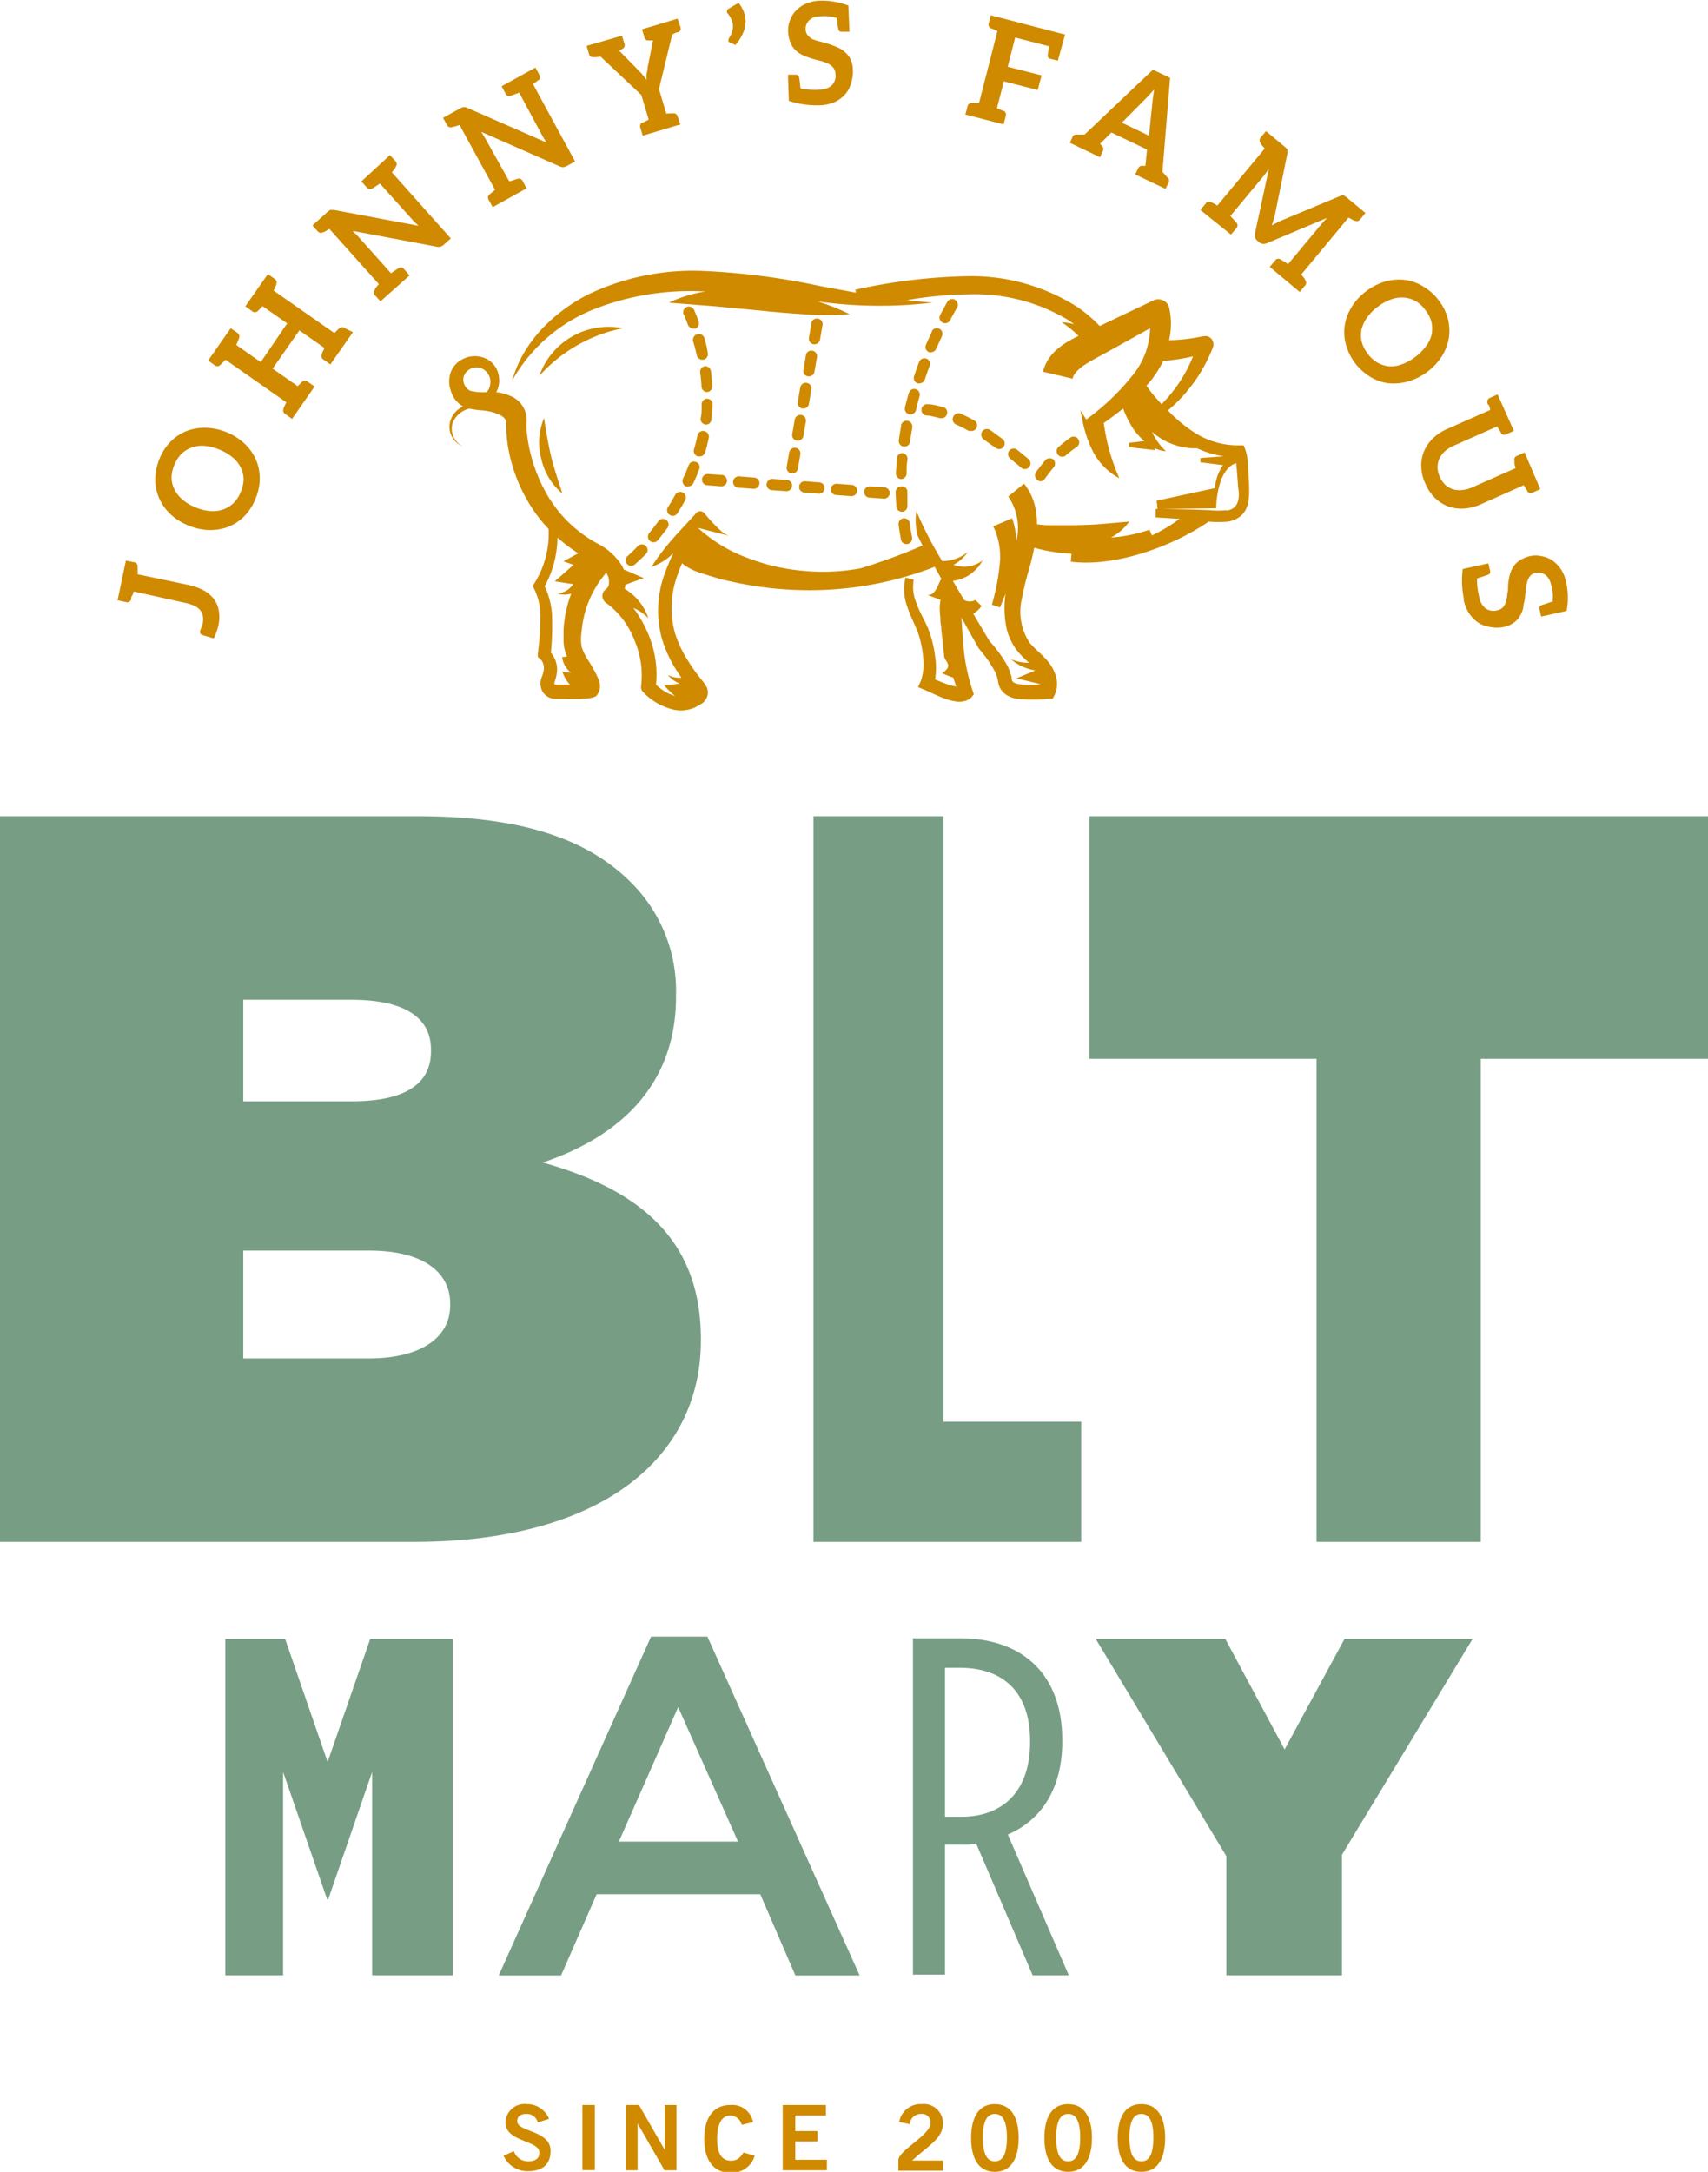<?xml version="1.0" encoding="UTF-8"?> <svg xmlns="http://www.w3.org/2000/svg" viewBox="0 0 151.24 192.18" width="151" height="192"> <defs> <style>.cls-1{fill:#779e84;}.cls-2{fill:#cf8a00;}</style> </defs> <title>Asset 1</title> <g id="Layer_2" data-name="Layer 2"> <g id="Layer_1-2" data-name="Layer 1"> <path class="cls-1" d="M62.06,118.66v-.19c0-8.81-5.48-13.21-14-15.6,7.08-2.39,11.8-7.07,11.8-14.69V88a13.5,13.5,0,0,0-4.06-10C52,74.23,46.19,72.21,37,72.21H0v64.25H36.65C53.37,136.46,62.06,128.94,62.06,118.66ZM21.54,88.46h9.54c4.72,0,7.08,1.56,7.08,4.4v.19c0,2.84-2.27,4.4-7,4.4H21.54Zm0,31.76v-9.55H32.68c4.82,0,7.18,1.93,7.18,4.68v.19c0,2.75-2.46,4.68-7.27,4.68Z"></path> <polygon class="cls-1" points="83.55 72.21 72.03 72.21 72.03 136.46 95.74 136.46 95.74 125.82 83.55 125.82 83.55 72.21"></polygon> <polygon class="cls-1" points="96.46 72.21 96.46 93.69 116.58 93.69 116.58 136.46 131.12 136.46 131.12 93.69 151.24 93.69 151.24 72.21 96.46 72.21"></polygon> <polygon class="cls-1" points="29.01 155.95 25.25 145.06 19.95 145.06 19.95 174.84 25.07 174.84 25.07 156.84 28.97 168.12 29.06 168.12 32.95 156.84 32.95 174.84 40.1 174.84 40.1 145.06 32.78 145.06 29.01 155.95"></polygon> <path class="cls-1" d="M57.65,144.85l-13.49,30h5.52l3.15-7.19H67.32l3.11,7.19h5.69l-13.48-30ZM54.8,163l5.25-11.91L65.35,163Z"></path> <path class="cls-1" d="M89.24,162.37c3-1.27,4.82-4.12,4.82-8.21V154c0-5.87-3.59-9-9-9H80.84v29.78h2.84V163.27h1.49a5.8,5.8,0,0,0,1.27-.09l5,11.66h3.2Zm-4.11-1.57H83.68V147.61H85c3.67,0,6.21,2,6.21,6.47v.13C91.21,158.54,88.8,160.8,85.13,160.8Z"></path> <polygon class="cls-1" points="113.75 154.84 108.5 145.06 97.03 145.06 108.59 164.29 108.59 174.84 118.83 174.84 118.83 164.16 130.39 145.06 119.05 145.06 113.75 154.84"></polygon> <path class="cls-2" d="M45.8,187.75c0-.45.34-.64.82-.64a1,1,0,0,1,1,.75l1-.31a2.1,2.1,0,0,0-2-1.31,1.68,1.68,0,0,0-1.86,1.62c0,1.77,3,1.55,3,2.68,0,.56-.42.77-1,.77a1.33,1.33,0,0,1-1.26-.9l-.91.4a2.3,2.3,0,0,0,2.16,1.37c1.28,0,2-.6,2-1.78C48.77,188.53,45.8,188.74,45.8,187.75Z"></path> <rect class="cls-2" x="51.57" y="186.32" width="1.1" height="5.77"></rect> <polygon class="cls-2" points="58.86 190.26 58.84 190.26 56.58 186.32 55.42 186.32 55.42 192.1 56.46 192.1 56.46 187.99 56.48 187.99 58.84 192.1 59.9 192.1 59.9 186.32 58.86 186.32 58.86 190.26"></polygon> <path class="cls-2" d="M64.71,191.25c-.83,0-1.23-.69-1.21-2s.44-2,1.18-2a1.08,1.08,0,0,1,1,.83l1-.24a1.87,1.87,0,0,0-2-1.52c-1.47,0-2.32,1.08-2.32,3s.85,3,2.32,3a2.11,2.11,0,0,0,2.15-1.51l-1-.28C65.51,191.07,65.21,191.25,64.71,191.25Z"></path> <polygon class="cls-2" points="70.42 189.55 72.39 189.55 72.39 188.63 70.42 188.63 70.42 187.25 73.13 187.25 73.13 186.32 69.31 186.32 69.31 192.1 73.22 192.1 73.22 191.17 70.42 191.17 70.42 189.55"></polygon> <path class="cls-2" d="M83.5,187.91a1.7,1.7,0,0,0-1.88-1.67,1.93,1.93,0,0,0-2,1.58l.93.2a1,1,0,0,1,1-.91.76.76,0,0,1,.85.8c0,1.05-2.67,2.33-2.85,3.23v1H83.5v-.9H80.77C82.21,189.89,83.5,189.31,83.5,187.91Z"></path> <path class="cls-2" d="M88.09,186.24c-1.52,0-2.1,1.31-2.1,3s.58,3,2.1,3,2.11-1.32,2.11-3S89.62,186.24,88.09,186.24Zm0,5.07c-.63,0-1.06-.53-1.06-2.1s.43-2.1,1.06-2.1,1.07.52,1.07,2.1S88.73,191.31,88.09,191.31Z"></path> <path class="cls-2" d="M94.58,186.24c-1.52,0-2.1,1.31-2.1,3s.58,3,2.1,3,2.11-1.32,2.11-3S96.11,186.24,94.58,186.24Zm0,5.07c-.63,0-1.06-.53-1.06-2.1s.43-2.1,1.06-2.1,1.07.52,1.07,2.1S95.21,191.31,94.58,191.31Z"></path> <path class="cls-2" d="M101.07,186.24c-1.53,0-2.1,1.31-2.1,3s.57,3,2.1,3,2.1-1.32,2.1-3S102.6,186.24,101.07,186.24Zm0,5.07c-.63,0-1.06-.53-1.06-2.1s.43-2.1,1.06-2.1,1.06.52,1.06,2.1S101.7,191.31,101.07,191.31Z"></path> <path class="cls-2" d="M11.62,53s0-.06,0-.1,0-.12.08-.22.09-.23.15-.37l4.52,1a3.61,3.61,0,0,1,.84.27,1.48,1.48,0,0,1,.51.38,1.09,1.09,0,0,1,.24.51,1.65,1.65,0,0,1,0,.62,1.93,1.93,0,0,1-.14.41c0,.1-.07.18-.09.25a.46.46,0,0,0,0,.27.4.4,0,0,0,.19.15l1,.29a3.73,3.73,0,0,0,.27-.63,4,4,0,0,0,.17-.62,3.27,3.27,0,0,0,0-1.28,2.35,2.35,0,0,0-.46-1,2.82,2.82,0,0,0-.91-.74,5.17,5.17,0,0,0-1.31-.46l-4.49-.94,0-.37a1.16,1.16,0,0,1,0-.19V50.1a.36.36,0,0,0-.32-.38l-.72-.15-.74,3.52.72.15A.37.37,0,0,0,11.62,53Z"></path> <path class="cls-2" d="M15.09,45.46a5,5,0,0,0,1.58,1,5.09,5.09,0,0,0,1.83.41,4.57,4.57,0,0,0,1.7-.28,4.18,4.18,0,0,0,1.43-.94,4.8,4.8,0,0,0,1-1.56A4.62,4.62,0,0,0,23,42.28a4.1,4.1,0,0,0-.35-1.67,4.38,4.38,0,0,0-1-1.4,5.29,5.29,0,0,0-1.58-1,5,5,0,0,0-1.82-.39,4.34,4.34,0,0,0-1.7.27,4.13,4.13,0,0,0-1.43.94,4.46,4.46,0,0,0-1,1.54,4.86,4.86,0,0,0-.37,1.83,4.1,4.1,0,0,0,.35,1.67A4.39,4.39,0,0,0,15.09,45.46Zm.35-4.35a3,3,0,0,1,.64-1,2.62,2.62,0,0,1,2.06-.69,4.44,4.44,0,0,1,1.3.33,4.35,4.35,0,0,1,1.16.69,2.59,2.59,0,0,1,.71.89,2.4,2.4,0,0,1,.26,1,2.88,2.88,0,0,1-.25,1.15,2.82,2.82,0,0,1-.64,1,2.49,2.49,0,0,1-.93.57,2.75,2.75,0,0,1-1.13.14,4.2,4.2,0,0,1-1.31-.33,4,4,0,0,1-1.15-.69,2.82,2.82,0,0,1-.71-.9,2.4,2.4,0,0,1-.26-1.06A3,3,0,0,1,15.44,41.11Z"></path> <path class="cls-2" d="M19.52,32.24a.16.16,0,0,1,.06-.05l.13-.13.26-.27,5.38,3.77-.16.33a1.12,1.12,0,0,1-.08.18l0,.06a.36.36,0,0,0,.15.47l.6.43,2-2.87-.61-.42a.36.36,0,0,0-.49,0l0,0s-.08.07-.14.13l-.26.26-2.22-1.55,2.37-3.39,2.22,1.56-.15.32a1.12,1.12,0,0,0-.08.18.16.16,0,0,1,0,.06.35.35,0,0,0,.15.47l.6.43,2-2.86L30.54,29a.36.36,0,0,0-.49,0,.23.23,0,0,0-.05.05s-.08.07-.14.13l-.25.25-5.38-3.76.16-.33c0-.08.05-.14.07-.17s0-.06,0-.07a.36.36,0,0,0-.14-.47l-.6-.42-2,2.85.6.43a.36.36,0,0,0,.49,0l.06-.05.13-.13.25-.26,2.18,1.52L23.09,32l-2.17-1.52.15-.34c0-.07.06-.14.08-.17a.15.15,0,0,1,0-.07A.36.36,0,0,0,21,29.4L20.43,29l-2,2.86.6.43A.36.36,0,0,0,19.52,32.24Z"></path> <path class="cls-2" d="M28.62,20.49l.07,0,.16-.09.31-.2,4.38,4.89-.23.29a.92.92,0,0,0-.11.15l0,.05a.36.36,0,0,0,0,.5l.49.54,2.58-2.3-.49-.55a.36.36,0,0,0-.49-.09l-.67.45-2.87-3.21-.26-.27-.27-.27,7.44,1.4a.64.64,0,0,0,.34,0,.74.74,0,0,0,.28-.16l.64-.57L34.7,15.2l.22-.28c.06-.07.09-.13.11-.15l0-.06a.36.36,0,0,0,0-.49l-.5-.55L32,16l.49.55a.36.36,0,0,0,.48.08l.67-.44,2.84,3.16a3.58,3.58,0,0,0,.27.29l.31.29-7.48-1.4-.19,0a.28.28,0,0,0-.13,0,.21.21,0,0,0-.12.07l-.15.11-1.32,1.19.49.55A.36.36,0,0,0,28.62,20.49Z"></path> <path class="cls-2" d="M40.09,11.17l.07,0,.18-.05.35-.12,3.15,5.75-.29.23-.14.12-.06.05a.35.35,0,0,0-.08.48l.36.65,3-1.67-.35-.64a.37.37,0,0,0-.46-.2L45.1,16,43,12.25c-.05-.1-.13-.21-.19-.31s-.13-.22-.2-.33l6.93,3.05a.75.75,0,0,0,.33.08.92.92,0,0,0,.31-.1l.74-.41L47.2,7.39l.28-.22c.07,0,.11-.11.14-.12a.16.16,0,0,0,.06,0,.36.36,0,0,0,.08-.49l-.35-.64-3,1.66.36.65a.35.35,0,0,0,.45.19l.75-.28,2,3.72c.06.11.12.23.2.35l.23.35-7-3.06-.18-.07a.32.32,0,0,0-.13,0,.31.31,0,0,0-.13,0l-.17.08-1.56.86.35.64A.37.37,0,0,0,40.09,11.17Z"></path> <path class="cls-2" d="M52.55,5h.26l.37-.05,3.61,3.4.65,2.18-.32.16-.16.09-.08,0a.37.37,0,0,0-.18.46l.21.71,3.34-1L60,10.25a.36.36,0,0,0-.4-.28h-.08s-.1,0-.18,0L59,10l-.65-2.18L59.52,3l.32-.17L60,2.79s0,0,.07,0a.36.36,0,0,0,.18-.46L60,1.59l-3.15.94.21.71a.36.36,0,0,0,.4.28s0,0,.06,0a.47.47,0,0,1,.12,0l.18,0-.48,2.43c0,.2-.06.37-.09.55a4.56,4.56,0,0,0,0,.51c-.1-.13-.19-.27-.31-.4a4.57,4.57,0,0,0-.37-.41L54.82,4.42,55,4.33l.11-.07,0,0a.35.35,0,0,0,.18-.45l-.21-.71L51.94,4l.21.71A.36.36,0,0,0,52.55,5Z"></path> <path class="cls-2" d="M64.75,1.63a1.65,1.65,0,0,1,.14.43,2.5,2.5,0,0,1,0,.38,1.3,1.3,0,0,1-.08.34,1,1,0,0,1-.11.28l-.14.24a.32.32,0,0,0-.06.21s0,.07,0,.11a.3.3,0,0,0,.11.07l.51.23a3.87,3.87,0,0,0,.72-1.17A2.48,2.48,0,0,0,66,1.52a2.66,2.66,0,0,0-.2-.68A3.12,3.12,0,0,0,65.4.19l-.84.49a.31.31,0,0,0-.19.32.29.29,0,0,0,.09.16A2,2,0,0,1,64.75,1.63Z"></path> <path class="cls-2" d="M72.57,7.88a6.31,6.31,0,0,1-1.68-.11c-.07-.57-.11-.92-.14-1a.27.27,0,0,0-.29-.22l-.69,0,.08,2.32a7.69,7.69,0,0,0,2.53.39h.19A3.59,3.59,0,0,0,73.85,9a2.79,2.79,0,0,0,.94-.66,2.44,2.44,0,0,0,.56-1,3.28,3.28,0,0,0,.17-1.14,2.27,2.27,0,0,0-.2-1,2,2,0,0,0-.49-.64,2.39,2.39,0,0,0-.67-.43c-.25-.1-.5-.21-.76-.29l-.75-.22A4.71,4.71,0,0,1,72,3.43a1.3,1.3,0,0,1-.46-.35.79.79,0,0,1-.2-.52,1,1,0,0,1,.07-.46,1.05,1.05,0,0,1,.25-.37,1.25,1.25,0,0,1,.42-.26,2.36,2.36,0,0,1,.58-.09,3.69,3.69,0,0,1,1.43.15c.07.56.12.89.15,1a.26.26,0,0,0,.29.22l.69,0L75.12.43A6.53,6.53,0,0,0,72.58,0a3.27,3.27,0,0,0-1.22.27,2.71,2.71,0,0,0-.88.61,2.34,2.34,0,0,0-.53.86,2.31,2.31,0,0,0-.16,1,2.75,2.75,0,0,0,.22,1,1.88,1.88,0,0,0,.47.68,2.56,2.56,0,0,0,.68.44q.36.15.75.27c.25.08.5.14.75.2a4.58,4.58,0,0,1,.66.24,1.34,1.34,0,0,1,.47.36,1,1,0,0,1,.19.58,1.19,1.19,0,0,1-.34,1A1.64,1.64,0,0,1,72.57,7.88Z"></path> <path class="cls-2" d="M89.06,10.2a.36.36,0,0,0-.2-.45.09.09,0,0,0-.07,0l-.17-.09-.34-.15.61-2.37,3,.77.34-1.3-3-.76.66-2.59,3,.78c-.07.43-.1.7-.12.8a.27.27,0,0,0,.22.3l.68.17L94.31,3,87.73,1.29,87.55,2a.37.37,0,0,0,.2.46.11.11,0,0,1,.07,0l.16.08.34.15L86.69,9.07l-.37,0h-.26a.35.35,0,0,0-.39.3l-.19.71,3.39.87Z"></path> <path class="cls-2" d="M97.67,13.27a.36.36,0,0,0-.08-.4l-.18-.2,1-1,3.16,1.51-.15,1.44h-.26a.36.36,0,0,0-.36.19l-.28.57,2.68,1.28.28-.57a.31.31,0,0,0-.07-.39l-.48-.55.68-8.32-1.52-.72-6.05,5.74-.72,0A.37.37,0,0,0,95,12l-.27.58,2.68,1.28Zm3.78-4.6c.23-.23.48-.51.76-.82-.08.41-.13.78-.16,1.1l-.31,3-2.4-1.15Z"></path> <path class="cls-2" d="M109.48,20.14a.35.35,0,0,0,0-.49l-.53-.59,2.94-3.54c.07-.09.15-.18.22-.29l.24-.32-1.22,5.67a.91.91,0,0,0,0,.37.72.72,0,0,0,.2.3l.17.14a.69.69,0,0,0,.33.14.78.78,0,0,0,.36-.06l5.32-2.24-.27.29c-.08.1-.16.18-.24.27l-2.94,3.53-.68-.42a.35.35,0,0,0-.48.11l-.47.56,2.66,2.22.47-.57a.36.36,0,0,0,0-.49.22.22,0,0,0,0-.06l-.11-.15-.23-.27,4.19-5.05.32.18a1.65,1.65,0,0,0,.16.09l.06,0a.37.37,0,0,0,.49-.11l.47-.56-1.66-1.38-.15-.11-.13-.07s-.09,0-.15,0l-.17.06-5.2,2.17a3.29,3.29,0,0,0-.42.21c-.15.07-.27.15-.41.22l.13-.45a3.06,3.06,0,0,0,.13-.43L114,13.5a.64.64,0,0,0,0-.19.32.32,0,0,0,0-.14,1,1,0,0,0-.1-.11l-.14-.13-1.66-1.38-.47.56a.37.37,0,0,0,0,.5s0,0,0,.05.06.09.12.15l.24.28-4.2,5.05-.32-.19-.17-.09-.06,0a.35.35,0,0,0-.48.1l-.47.57L109,20.71Z"></path> <path class="cls-2" d="M119.72,27.06a4.46,4.46,0,0,0-.63,1.6,4,4,0,0,0,.07,1.71,4.83,4.83,0,0,0,2.17,2.93,4,4,0,0,0,1.61.57,4.54,4.54,0,0,0,1.71-.15,5.33,5.33,0,0,0,3-2.2,4.41,4.41,0,0,0,.63-1.59,4.3,4.3,0,0,0-.06-1.71,4.53,4.53,0,0,0-.81-1.67A4.64,4.64,0,0,0,126,25.29a4,4,0,0,0-1.61-.57,4.58,4.58,0,0,0-1.72.14,5.25,5.25,0,0,0-1.67.84A5.17,5.17,0,0,0,119.72,27.06Zm.86,2a2.84,2.84,0,0,1,.47-1,4.16,4.16,0,0,1,1-1,4.24,4.24,0,0,1,1.18-.63,2.69,2.69,0,0,1,1.14-.14,2.53,2.53,0,0,1,1,.32,2.81,2.81,0,0,1,.87.82,2.87,2.87,0,0,1,.52,1.05,2.67,2.67,0,0,1,0,1.09,2.61,2.61,0,0,1-.48,1,4.27,4.27,0,0,1-1,1,4.34,4.34,0,0,1-1.19.64,2.65,2.65,0,0,1-1.13.16,2.71,2.71,0,0,1-1-.33,2.83,2.83,0,0,1-.86-.8,2.89,2.89,0,0,1-.53-1.07A2.67,2.67,0,0,1,120.58,29Z"></path> <path class="cls-2" d="M131.87,35.87l.09.36-3.82,1.69a4.18,4.18,0,0,0-1.26.83,3.58,3.58,0,0,0-.79,1.15,3.23,3.23,0,0,0-.24,1.36,3.83,3.83,0,0,0,.36,1.5,4.06,4.06,0,0,0,.87,1.29,3.6,3.6,0,0,0,1.18.74,3.75,3.75,0,0,0,1.38.18,4.42,4.42,0,0,0,1.46-.37l3.82-1.7.2.31c0,.08.1.12.11.16l0,.06a.37.37,0,0,0,.48.12l.68-.3L135,40l-.67.3a.34.34,0,0,0-.23.43l0,.09s0,.11,0,.2l.1.37-3.82,1.69a2.82,2.82,0,0,1-.92.25,2.16,2.16,0,0,1-.81-.07,1.9,1.9,0,0,1-.67-.39,2.13,2.13,0,0,1-.49-.72,2.1,2.1,0,0,1-.2-.85,1.86,1.86,0,0,1,.16-.74,2,2,0,0,1,.5-.67,2.73,2.73,0,0,1,.8-.5l3.81-1.69.21.32a1.78,1.78,0,0,0,.12.18s0,.06,0,.07a.36.36,0,0,0,.48.12l.68-.3-1.44-3.23-.67.3a.36.36,0,0,0-.23.44.12.12,0,0,0,0,.07A1.25,1.25,0,0,0,131.87,35.87Z"></path> <path class="cls-2" d="M135.56,49.16a3,3,0,0,0-1,.4,1.84,1.84,0,0,0-.58.6,2.53,2.53,0,0,0-.31.74,6.85,6.85,0,0,0-.13.79c0,.26,0,.52-.06.77a3.41,3.41,0,0,1-.12.69,1.3,1.3,0,0,1-.26.54.94.94,0,0,1-.54.29,1.23,1.23,0,0,1-1-.16,1.57,1.57,0,0,1-.57-1,6,6,0,0,1-.2-1.67q.83-.26,1-.33a.27.27,0,0,0,.16-.32l-.16-.68-2.27.5a8,8,0,0,0,.09,2.57l0,.18a3.39,3.39,0,0,0,.5,1.21,2.87,2.87,0,0,0,.82.81,2.54,2.54,0,0,0,1.05.37,3,3,0,0,0,1.15,0,2.19,2.19,0,0,0,.9-.38,1.82,1.82,0,0,0,.55-.59,2.5,2.5,0,0,0,.3-.74c0-.27.11-.53.14-.8s.06-.52.08-.78a3.63,3.63,0,0,1,.13-.7,1.33,1.33,0,0,1,.25-.52.84.84,0,0,1,.48-.29,1.07,1.07,0,0,1,.47,0,1.25,1.25,0,0,1,.41.18,1.3,1.3,0,0,1,.32.37,2,2,0,0,1,.2.55,3.7,3.7,0,0,1,.12,1.44c-.54.17-.86.28-1,.33a.28.28,0,0,0-.17.32l.16.68,2.25-.5a6.4,6.4,0,0,0-.05-2.58,3.17,3.17,0,0,0-.48-1.15,3.22,3.22,0,0,0-.76-.76,2.51,2.51,0,0,0-.94-.36A2.48,2.48,0,0,0,135.56,49.16Z"></path> <path class="cls-2" d="M92.11,42.55a.49.49,0,0,0,.4-.21c.25-.35.51-.68.77-1a.51.51,0,0,0,0-.71.52.52,0,0,0-.71.05c-.28.33-.56.68-.83,1.06a.51.51,0,0,0,.12.7A.43.43,0,0,0,92.11,42.55Z"></path> <path class="cls-2" d="M94.35,40.28a10,10,0,0,1,1-.77.5.5,0,0,0-.58-.82c-.36.26-.72.54-1.06.84a.5.5,0,0,0,0,.71.51.51,0,0,0,.7,0Z"></path> <path class="cls-2" d="M61.46,27.38a.5.5,0,0,0-.92.41c.14.3.27.61.38.92a.51.51,0,0,0,.44.32.52.52,0,0,0,.21,0,.5.5,0,0,0,.29-.64C61.73,28,61.6,27.7,61.46,27.38Z"></path> <path class="cls-2" d="M62.38,29.89a.5.5,0,1,0-1,.28c.12.42.23.82.32,1.23a.5.5,0,0,0,.46.39h.13a.5.5,0,0,0,.38-.6Q62.58,30.55,62.38,29.89Z"></path> <path class="cls-2" d="M60.74,43a.58.58,0,0,0,.18,0,.49.49,0,0,0,.48-.29c.19-.4.36-.81.52-1.23a.49.49,0,0,0-.29-.64.5.5,0,0,0-.65.29c-.15.4-.31.79-.49,1.16A.52.52,0,0,0,60.74,43Z"></path> <path class="cls-2" d="M59.79,43.75c-.21.38-.42.75-.64,1.09a.5.5,0,0,0,.15.69.46.46,0,0,0,.24.08.49.49,0,0,0,.45-.23c.23-.36.46-.75.68-1.15a.5.5,0,0,0-.2-.68A.51.51,0,0,0,59.79,43.75Z"></path> <path class="cls-2" d="M56.2,49.93s.39-.34,1-.94a.5.5,0,1,0-.72-.7c-.54.57-.9.87-.9.88a.49.49,0,0,0-.06.7.54.54,0,0,0,.36.18A.57.57,0,0,0,56.2,49.93Z"></path> <path class="cls-2" d="M62.44,32.36a.5.5,0,0,0-.44.56c.06.43.1.84.12,1.26a.5.5,0,0,0,.47.47h0a.5.5,0,0,0,.48-.53c0-.43-.07-.88-.12-1.33A.52.52,0,0,0,62.44,32.36Z"></path> <path class="cls-2" d="M58.27,46.13c-.27.36-.53.7-.78,1a.5.5,0,0,0,.35.82.47.47,0,0,0,.41-.18c.27-.32.54-.67.82-1.05a.5.5,0,1,0-.8-.59Z"></path> <path class="cls-2" d="M62.64,35.24a.5.5,0,0,0-.51.48v.17c0,.37,0,.73-.09,1.09a.5.5,0,0,0,.44.55h0a.49.49,0,0,0,.52-.44c0-.37.08-.76.1-1.15v-.18A.5.5,0,0,0,62.64,35.24Z"></path> <path class="cls-2" d="M62.44,40c.12-.42.23-.85.32-1.29a.5.5,0,0,0-1-.21c-.09.42-.19.83-.31,1.23a.51.51,0,0,0,.35.62l.11,0A.51.51,0,0,0,62.44,40Z"></path> <path class="cls-2" d="M88.17,39.6a.47.47,0,0,0,.22.09.48.48,0,0,0,.48-.2.5.5,0,0,0-.12-.7L87.66,38a.5.5,0,0,0-.54.85C87.48,39.12,87.83,39.36,88.17,39.6Z"></path> <path class="cls-2" d="M84.4,36.86a.5.5,0,0,0,.25.66c.38.17.76.37,1.13.57a.33.33,0,0,0,.16,0,.48.48,0,0,0,.52-.25.51.51,0,0,0-.2-.68c-.39-.22-.8-.42-1.2-.6A.51.51,0,0,0,84.4,36.86Z"></path> <path class="cls-2" d="M83.52,36a8.43,8.43,0,0,0-1.17-.27l-.18,0a.5.5,0,0,0-.15,1h0l.17,0h0a9.11,9.11,0,0,1,1,.23l.06,0a.5.5,0,0,0,.23-1Z"></path> <path class="cls-2" d="M90.43,41.35a.46.46,0,0,0,.24.12.52.52,0,0,0,.46-.18.49.49,0,0,0-.06-.7c-.31-.27-.66-.55-1-.83a.5.5,0,0,0-.7.08.49.49,0,0,0,.08.7C89.79,40.82,90.12,41.09,90.43,41.35Z"></path> <path class="cls-2" d="M75.4,43.87h0a.5.5,0,0,0,0-1l-1.29-.1a.5.5,0,1,0-.08,1Z"></path> <path class="cls-2" d="M62.58,42.9l1.29.1h0a.5.5,0,0,0,.5-.46A.52.52,0,0,0,64,42l-1.3-.09a.51.51,0,0,0-.54.46A.5.5,0,0,0,62.58,42.9Z"></path> <path class="cls-2" d="M78.28,44.09h0a.5.5,0,0,0,0-1L77.06,43a.5.5,0,0,0-.54.46A.5.5,0,0,0,77,44Z"></path> <path class="cls-2" d="M66.75,43.22h0a.5.5,0,0,0,0-1l-1.3-.1a.5.5,0,0,0-.07,1Z"></path> <path class="cls-2" d="M67.88,42.8a.5.5,0,0,0,.46.54l1.3.09h0a.5.5,0,0,0,.5-.46.49.49,0,0,0-.46-.53l-1.3-.1A.51.51,0,0,0,67.88,42.8Z"></path> <path class="cls-2" d="M71.3,42.55a.51.51,0,0,0-.54.47.5.5,0,0,0,.46.53l1.3.1h0a.5.5,0,0,0,0-1Z"></path> <path class="cls-2" d="M72.43,28.15a.49.49,0,0,0-.58.41l-.22,1.28a.5.5,0,0,0,.41.58h.08a.49.49,0,0,0,.49-.41l.22-1.28A.49.49,0,0,0,72.43,28.15Z"></path> <path class="cls-2" d="M69.88,40l-.22,1.28a.51.51,0,0,0,.41.58h.08a.51.51,0,0,0,.5-.41l.22-1.28a.51.51,0,0,0-.41-.58A.51.51,0,0,0,69.88,40Z"></path> <path class="cls-2" d="M71.36,31.41l-.22,1.28a.48.48,0,0,0,.4.57h.09a.49.49,0,0,0,.49-.41l.22-1.28a.49.49,0,0,0-.41-.58A.48.48,0,0,0,71.36,31.41Z"></path> <path class="cls-2" d="M70.37,37.1l-.22,1.28a.51.51,0,0,0,.41.58h.09a.51.51,0,0,0,.49-.42l.22-1.28a.51.51,0,0,0-.41-.58A.51.51,0,0,0,70.37,37.1Z"></path> <path class="cls-2" d="M70.86,34.25l-.22,1.28a.51.51,0,0,0,.41.58h.09a.49.49,0,0,0,.49-.42l.22-1.28a.49.49,0,0,0-.41-.57A.5.5,0,0,0,70.86,34.25Z"></path> <path class="cls-2" d="M55.16,29a6.5,6.5,0,0,0-7.41,4.23A13.41,13.41,0,0,1,55.16,29Z"></path> <path class="cls-2" d="M47.93,40.56a5.56,5.56,0,0,0,1.87,3.08c-.37-1.16-.74-2.2-1-3.29s-.43-2.18-.63-3.39A5.62,5.62,0,0,0,47.93,40.56Z"></path> <path class="cls-2" d="M79.41,40.52c0,.45-.06.89-.08,1.32a.5.5,0,0,0,.48.52h0a.51.51,0,0,0,.47-.48c0-.41,0-.84.08-1.28a.51.51,0,0,0-.46-.54A.5.5,0,0,0,79.41,40.52Z"></path> <path class="cls-2" d="M79.8,37.61c-.08.44-.15.88-.21,1.3a.5.5,0,0,0,.43.57h.1a.49.49,0,0,0,.46-.43c.06-.41.13-.83.2-1.26a.5.5,0,1,0-1-.18Z"></path> <path class="cls-2" d="M80.47,34.75c-.13.43-.24.86-.34,1.28a.51.51,0,0,0,.38.6h.14a.51.51,0,0,0,.46-.38c.09-.41.2-.82.32-1.24a.51.51,0,0,0-.35-.62A.5.5,0,0,0,80.47,34.75Z"></path> <path class="cls-2" d="M80,45.83a.51.51,0,0,0-.43.57c.06.47.13.91.21,1.31a.48.48,0,0,0,.52.4h.06a.51.51,0,0,0,.4-.59c-.07-.38-.14-.8-.2-1.25A.52.52,0,0,0,80,45.83Z"></path> <path class="cls-2" d="M82.53,29.27q-.28.6-.54,1.2a.49.49,0,0,0,.26.65.35.35,0,0,0,.22,0,.48.48,0,0,0,.43-.3l.53-1.17a.5.5,0,0,0-.9-.42Z"></path> <path class="cls-2" d="M79.36,44.56v.22a.51.51,0,0,0,.53.47h0a.5.5,0,0,0,.46-.54l0-.21c0-.34,0-.7,0-1.06A.5.5,0,0,0,79.8,43a.51.51,0,0,0-.49.51C79.32,43.84,79.33,44.2,79.36,44.56Z"></path> <path class="cls-2" d="M84.56,26.48a.5.5,0,0,0-.68.19c-.22.39-.43.78-.63,1.16a.49.49,0,0,0,.21.67.48.48,0,0,0,.26.06.49.49,0,0,0,.41-.27c.2-.37.4-.75.62-1.12A.52.52,0,0,0,84.56,26.48Z"></path> <path class="cls-2" d="M81.38,32c-.16.42-.3.84-.44,1.25a.49.49,0,0,0,.32.63.37.37,0,0,0,.18,0,.5.5,0,0,0,.45-.34c.13-.39.27-.8.43-1.2a.5.5,0,0,0-.29-.65A.51.51,0,0,0,81.38,32Z"></path> <path class="cls-2" d="M110.61,43.46l0-.38-.08-1.63c0-.27,0-.55-.07-.83a3.5,3.5,0,0,0-.22-.95l-.12-.3-.36,0A7.15,7.15,0,0,1,105.42,38a12.33,12.33,0,0,1-2-1.72,13.83,13.83,0,0,0,4-5.64.73.73,0,0,0,0-.39.7.7,0,0,0-.83-.54h-.07a15.54,15.54,0,0,1-3,.35,6.5,6.5,0,0,0,0-2.91l-.06-.16a1,1,0,0,0-1.29-.47l0,0L97.38,28.8a13.18,13.18,0,0,0-1.92-1.64,17.47,17.47,0,0,0-9.78-2.77,50.23,50.23,0,0,0-9.94,1.2l.05.26-3.25-.6a62.26,62.26,0,0,0-10.2-1.32A21.52,21.52,0,0,0,52.1,26a15.06,15.06,0,0,0-4.21,3.16,12.72,12.72,0,0,0-1.55,2.11,11.23,11.23,0,0,0-1,2.38,14.44,14.44,0,0,1,7.35-6.37,23.37,23.37,0,0,1,9.62-1.54h.2a11.41,11.41,0,0,0-3.28,1l4,.31,3.92.37c1.31.14,2.63.25,4,.34a26.42,26.42,0,0,0,4.08,0,18,18,0,0,0-2.87-1.14,39.36,39.36,0,0,0,10.23.11c-.76-.05-1.52-.13-2.27-.22A33.83,33.83,0,0,1,85.68,26a16.1,16.1,0,0,1,9,2.33l.44.32A4.76,4.76,0,0,0,94,28.47a9,9,0,0,1,1.5,1.21c-.26.13-.52.26-.8.42a6.33,6.33,0,0,0-1.35,1,3.89,3.89,0,0,0-1,1.75l2.64.62c0-.31.41-.8,1.06-1.23s1.48-.84,2.26-1.28L101.84,29a6.83,6.83,0,0,1-1.33,3.89,21,21,0,0,1-4.32,4.19l-.51-.78c0,.18.07.35.11.53a10.72,10.72,0,0,0,1,3.11,5.73,5.73,0,0,0,2.33,2.35,18.19,18.19,0,0,1-1-2.89c-.17-.64-.27-1.31-.39-2,.58-.41,1.16-.84,1.72-1.29a9.41,9.41,0,0,0,.88,1.77,5.59,5.59,0,0,0,1,1.11l-1.36.16v.38l2.27.26v-.18a2.66,2.66,0,0,0,1,.28A5.61,5.61,0,0,1,102,38.17a2.88,2.88,0,0,0,.27.22A5.75,5.75,0,0,0,106,39.63a8.18,8.18,0,0,0,2.38.71l-2.09.15v.38l2,.25a4.16,4.16,0,0,0-.72,2.17v-.13l-5.15,1.11.08.73h-.17l0,.75,2.12.13a14.73,14.73,0,0,1-2.45,1.47l-.21-.51a13.87,13.87,0,0,1-3.42.7A4.89,4.89,0,0,0,100,46.12l-2.52.22c-.79.06-1.57.09-2.34.1s-1.54,0-2.32,0q-.51,0-1-.09a6,6,0,0,0-.06-.94,5.17,5.17,0,0,0-1.08-2.65l-1.4,1.14a4.92,4.92,0,0,1,.73,3.9A2.38,2.38,0,0,0,90,48a6.61,6.61,0,0,0-.38-2.17l-1.67.71a6.16,6.16,0,0,1,.58,3.29,20.05,20.05,0,0,1-.7,3.65l.72.24c.16-.41.33-.81.49-1.23a8.9,8.9,0,0,0,0,2.58,5.12,5.12,0,0,0,1.08,2.55,9.69,9.69,0,0,0,1,1,4,4,0,0,1-1.61-.32,4.34,4.34,0,0,0,2.17,1L90,60l2.15.52a8.18,8.18,0,0,1-1.9,0c-.37-.06-.58-.18-.63-.32a1.09,1.09,0,0,1-.05-.19c0-.12,0-.25-.09-.37a3.75,3.75,0,0,0-.25-.71,11.6,11.6,0,0,0-1.62-2.24l-1.35-2.27-.09-.15a2,2,0,0,0,.74-.68l-.54-.53a1,1,0,0,1-1,0l-1-1.69A3.42,3.42,0,0,0,87,49.56a2.69,2.69,0,0,1-2.57.39,3.71,3.71,0,0,0,1.29-1.16,3.59,3.59,0,0,1-2.29.83,33.79,33.79,0,0,1-2.29-4.43,5.63,5.63,0,0,0,.1,2.14c.14.31.3.62.46.93h-.05a52.76,52.76,0,0,1-5.45,2,18.41,18.41,0,0,1-5.08.22,17.94,17.94,0,0,1-5-1.17,13.23,13.23,0,0,1-4.32-2.64c.93.25,1.84.48,2.73.7l-.45-.21a14.06,14.06,0,0,1-1.69-1.76.49.49,0,0,0-.13-.12.5.5,0,0,0-.68.16h0c-.05.08-1.51,1.62-2.14,2.35a20.85,20.85,0,0,0-1.76,2.35,5.22,5.22,0,0,0,1.95-1.23,17,17,0,0,0-.7,1.63,9.45,9.45,0,0,0-.34,5.88,11.61,11.61,0,0,0,1.21,2.71q.26.42.54.81a2.11,2.11,0,0,1-1.21-.25,2.47,2.47,0,0,0,1.06.77,6.6,6.6,0,0,1-1.42.1,6.7,6.7,0,0,0,1,1,4,4,0,0,1-1.68-1,9.21,9.21,0,0,0-.69-4.49,10.85,10.85,0,0,0-1.32-2.31,4.16,4.16,0,0,1,1.33.91,4.81,4.81,0,0,0-2.1-2.6,2.29,2.29,0,0,0,.07-.36h0L57,51.12l-1.77-.76a3.54,3.54,0,0,0-.16-.34,5.54,5.54,0,0,0-2.25-2,11.59,11.59,0,0,1-3.29-2.72,13.62,13.62,0,0,1-.9-1.25,14,14,0,0,1-2-6,8.81,8.81,0,0,1,0-.89A2.28,2.28,0,0,0,45.2,35a4.32,4.32,0,0,0-1.27-.34,1.46,1.46,0,0,0,.2-.46A2.31,2.31,0,0,0,44,32.67a2,2,0,0,0-1.22-1.08,2.32,2.32,0,0,0-1.62.06,2.16,2.16,0,0,0-1.23,1.2,2.43,2.43,0,0,0,0,1.72A2.26,2.26,0,0,0,41,35.92a2.2,2.2,0,0,0-.38.24,2,2,0,0,0-.77,1.13A1.85,1.85,0,0,0,41,39.46a1.72,1.72,0,0,1-.91-2.1,2.12,2.12,0,0,1,1.48-1.24,9.53,9.53,0,0,0,1,.15c.46,0,2.21.28,2.25,1.06a12.88,12.88,0,0,0,.5,3.66,14.17,14.17,0,0,0,2.49,4.91c.24.3.5.59.77.88a8.32,8.32,0,0,1-1.27,4.82l-.15.23.15.27a5.62,5.62,0,0,1,.54,2.72,25.9,25.9,0,0,1-.23,3l0,.28.27.24a1,1,0,0,1,.21.37,1.13,1.13,0,0,1,.05.52,2.69,2.69,0,0,1-.15.59A1.53,1.53,0,0,0,48,61.1a1.35,1.35,0,0,0,1.17.72l.78,0s2.56.12,2.87-.29a1.29,1.29,0,0,0,.31-.83,1.77,1.77,0,0,0-.06-.42L53,60.09a11,11,0,0,0-.85-1.58,5.62,5.62,0,0,1-.65-1.3,4.29,4.29,0,0,1,0-1.37,9.15,9.15,0,0,1,2.17-5.18l.07.09a1.41,1.41,0,0,1,.18.82.65.65,0,0,1-.26.53h0a.7.7,0,0,0-.21.21.74.74,0,0,0,.21,1,7.29,7.29,0,0,1,2.49,3.25,7.85,7.85,0,0,1,.62,4.1v0a.65.65,0,0,0,.19.57,5.42,5.42,0,0,0,2.77,1.56,3.11,3.11,0,0,0,1.73-.18,4.89,4.89,0,0,0,.81-.47,1.3,1.3,0,0,0,.37-.59,1.17,1.17,0,0,0-.06-.77,4.19,4.19,0,0,0-.5-.7l-.42-.54c-.27-.37-.52-.74-.76-1.13a10.17,10.17,0,0,1-1.13-2.41,8.37,8.37,0,0,1,.24-5.2c.11-.33.25-.66.39-1,0,0,.09.1.15.14a5.16,5.16,0,0,0,1.43.71c.47.16.93.29,1.4.44s.94.25,1.42.35a31.22,31.22,0,0,0,5.88.74,30.68,30.68,0,0,0,11.63-1.88l.45-.18h0l.6,1.08c-.26.27-.46,1.48-1.23,1.42l1.16.43v0a3.84,3.84,0,0,0-.08.76,7.72,7.72,0,0,0,.06.83c0,.24,0,.49.07.73,0,.47.09.93.14,1.4l.12,1.24c0,.44.91.89-.19,1.52a6.39,6.39,0,0,0,1,.4c.08.27.17.53.26.79a3.63,3.63,0,0,1-.66-.15c-.39-.13-.79-.3-1.21-.47a6.56,6.56,0,0,0,0-2.07,10.19,10.19,0,0,0-.63-2.47c-.35-.82-.76-1.44-1-2.17a3.65,3.65,0,0,1-.26-2.12l-.73-.19a4.44,4.44,0,0,0,.17,2.61c.25.79.68,1.57.92,2.23a8.88,8.88,0,0,1,.47,2.22,4.68,4.68,0,0,1-.2,2.09l-.25.55.58.24c.52.22,1.1.52,1.72.75a4.77,4.77,0,0,0,1,.27,1.76,1.76,0,0,0,.68,0A1.31,1.31,0,0,0,86,61.7l.23-.29-.12-.36A17,17,0,0,1,85.3,57c-.08-.78-.12-1.58-.16-2.38h0l.21.39,1.32,2.35a11.5,11.5,0,0,1,1.47,2.11,3.11,3.11,0,0,1,.18.54,2.47,2.47,0,0,1,.06.29,2.35,2.35,0,0,0,.12.45,1.7,1.7,0,0,0,.7.77,2.58,2.58,0,0,0,.83.29,13,13,0,0,0,2.8,0l.38,0,.18-.35a2.35,2.35,0,0,0,.11-1.64,3.6,3.6,0,0,0-.7-1.31c-.59-.71-1.26-1.18-1.66-1.71a5,5,0,0,1-.62-4,21,21,0,0,1,.54-2.25c.2-.68.38-1.39.52-2.11a15.45,15.45,0,0,0,3.3.53l-.06.7c3.83.49,8.91-1.28,12.21-3.55a8.82,8.82,0,0,0,1.71,0,2.37,2.37,0,0,0,.93-.35,1.92,1.92,0,0,0,.68-.79,2.5,2.5,0,0,0,.23-1A2.55,2.55,0,0,0,110.61,43.46ZM102,34.75l-.49-.66c.08-.09.16-.16.23-.25A9.39,9.39,0,0,0,103,31.9a17.91,17.91,0,0,0,2.64-.41,12.69,12.69,0,0,1-2.78,4.23C102.55,35.4,102.28,35.08,102,34.75ZM43.4,34a1.19,1.19,0,0,1-.31.66,4.78,4.78,0,0,1-1.45-.12,1.11,1.11,0,0,1-.57-1.3,1.22,1.22,0,0,1,1.42-.74A1.3,1.3,0,0,1,43.4,34Zm6.49,15.64.89.31-1.65,1.46,1.62.25a1.89,1.89,0,0,1-1.39.84,2.22,2.22,0,0,0,1.22,0,10.65,10.65,0,0,0-.68,3.25c0,.3,0,.6,0,.9a3.22,3.22,0,0,0,.16,1c0,.14.1.27.15.4a1.18,1.18,0,0,1-.43.06,2,2,0,0,0,.77,1.38,2.57,2.57,0,0,1-.76-.1,3.13,3.13,0,0,0,.67,1.16H50l-.78,0c-.12,0-.06,0-.11,0a.37.37,0,0,1,0-.24,3.5,3.5,0,0,0,.21-.93,2.26,2.26,0,0,0-.54-1.65,25,25,0,0,0,.11-2.88,6.8,6.8,0,0,0-.66-3,9.1,9.1,0,0,0,1.13-4.32,13.74,13.74,0,0,0,1.84,1.4Zm58.74-4.53a7.6,7.6,0,0,1-1.52,0l-1.62-.06L102.93,45l4.76-.06s0-3.42,1.77-4l.06.6.12,1.61C109.83,44.23,109.56,45,108.63,45.15Z"></path> </g> </g> </svg> 